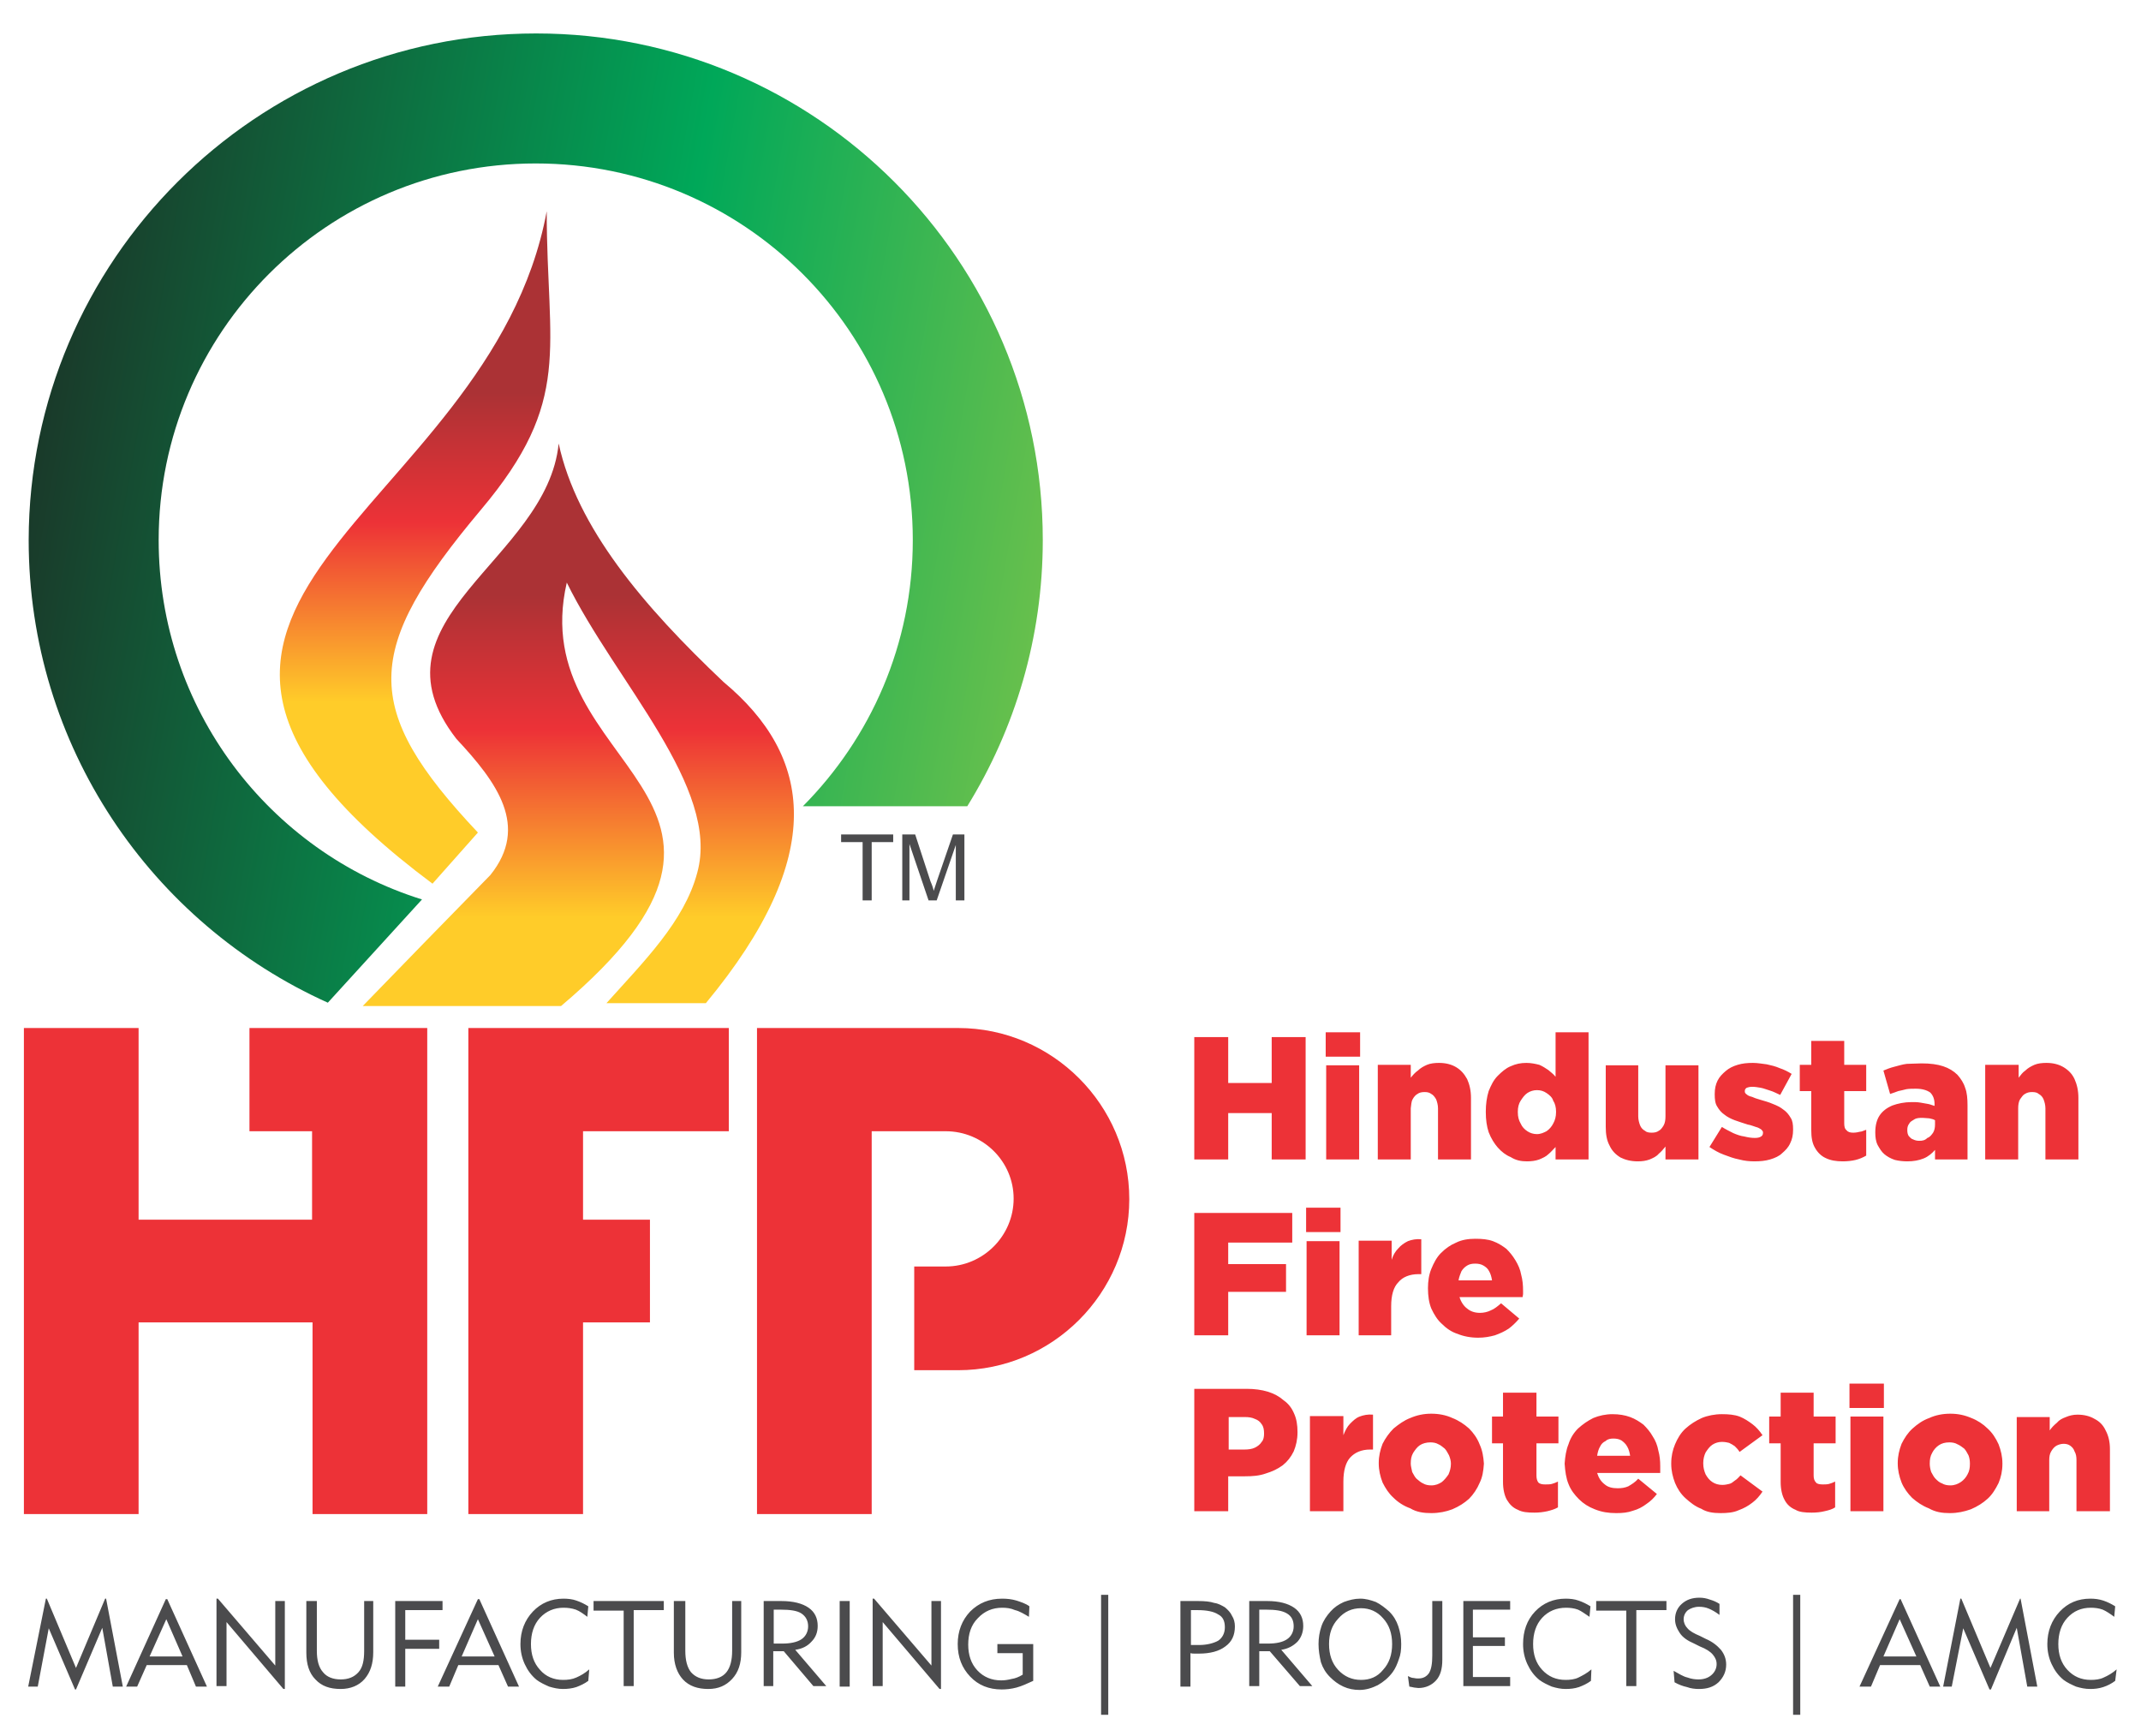 <?xml version="1.0" encoding="utf-8"?>
<!-- Generator: Adobe Illustrator 19.0.0, SVG Export Plug-In . SVG Version: 6.00 Build 0)  -->
<svg version="1.1" id="Layer_1" xmlns="http://www.w3.org/2000/svg" xmlns:xlink="http://www.w3.org/1999/xlink" x="0px" y="0px"
	 viewBox="0 0 448 363.2" style="enable-background:new 0 0 448 363.2;" xml:space="preserve">
<style type="text/css">
	.Drop_x0020_Shadow{fill:none;}
	.Outer_x0020_Glow_x0020_5_x0020_pt{fill:none;}
	.Blue_x0020_Neon{fill:none;stroke:#8AACDA;stroke-width:7;stroke-linecap:round;stroke-linejoin:round;}
	.Chrome_x0020_Highlight{fill:url(#SVGID_1_);stroke:#FFFFFF;stroke-width:0.363;stroke-miterlimit:1;}
	.Jive_GS{fill:#FFDD00;}
	.Alyssa_GS{fill:#A6D0E4;}
	.st0{fill:#ED3237;}
	.st1{fill:url(#SVGID_2_);}
	.st2{fill:url(#SVGID_3_);}
	.st3{fill:url(#SVGID_4_);}
	.st4{fill:#4B4B4D;}
</style>
<linearGradient id="SVGID_1_" gradientUnits="userSpaceOnUse" x1="-256" y1="-97" x2="-256" y2="-98">
	<stop  offset="0" style="stop-color:#656565"/>
	<stop  offset="0.618" style="stop-color:#1B1B1B"/>
	<stop  offset="0.629" style="stop-color:#545454"/>
	<stop  offset="0.983" style="stop-color:#3E3E3E"/>
</linearGradient>
<g id="Layer_x0020_1">
	<g id="_338083370096">
		<path class="st0" d="M5,215.1h24v40.1h36.3v-18.5H52.2v-21.6h13.2h24v21.6v80.1h-24v-40.1H29v40.1H5V215.1z M182.4,215.1h18.1
			c19.7,0,35.8,16.1,35.8,35.8l0,0c0,19.7-16.1,35.8-35.8,35.8h-9.2V265h6.6c7.8,0,14.2-6.4,14.2-14.2l0,0c0-7.8-6.4-14.1-14.2-14.1
			h-15.5v80.1h-24V215.1h8.9H182.4z M152.5,215.1H122h-24v21.6v80.1h24v-40.1h14v-21.5h-14v-18.5h30.5V215.1z"/>
		<path class="st0" d="M249.9,242.6h7.1v-9.7h9.1v9.7h7.1V217h-7.1v9.6h-9.1V217h-7.1V242.6z M277.4,221.1h7.2v-5.1h-7.2V221.1z
			 M277.5,242.6h6.9v-19.7h-6.9V242.6z M288.3,242.6h6.9v-10.7c0.1-0.7,0.1-1.4,0.4-1.9c0.2-0.4,0.6-0.9,1-1.1
			c0.4-0.3,0.9-0.4,1.5-0.4s1,0.1,1.4,0.4c0.4,0.2,0.7,0.6,1,1.1c0.2,0.5,0.4,1.2,0.4,1.9v10.7h6.9v-12.9c0-1.5-0.3-2.8-0.8-3.9
			c-0.6-1.1-1.3-1.9-2.3-2.5c-1-0.6-2.2-0.9-3.6-0.9c-0.9,0-1.8,0.1-2.5,0.4c-0.7,0.3-1.4,0.7-1.9,1.2c-0.6,0.4-1.1,1-1.5,1.5v-2.7
			h-6.9V242.6z M319.5,243c0.9,0,1.8-0.1,2.6-0.4c0.7-0.3,1.4-0.6,1.9-1.1c0.5-0.4,1-1,1.5-1.5v2.6h6.9v-26.6h-6.9v9.3
			c-0.4-0.5-0.9-0.9-1.5-1.4c-0.6-0.4-1.2-0.8-1.9-1.1c-0.8-0.2-1.7-0.4-2.7-0.4c-1.2,0-2.2,0.2-3.3,0.7c-1,0.4-1.9,1.2-2.7,2
			c-0.9,0.9-1.4,2-1.9,3.2c-0.4,1.3-0.6,2.7-0.6,4.3v0.1c0,1.6,0.2,3,0.6,4.2c0.5,1.3,1.2,2.4,1.9,3.2c0.8,0.9,1.7,1.6,2.7,2
			C317.2,242.8,318.3,243,319.5,243z M321.6,237.3c-0.7,0-1.4-0.2-2-0.6c-0.6-0.4-1.1-0.9-1.4-1.6c-0.4-0.7-0.6-1.4-0.6-2.4v-0.1
			c0-0.9,0.2-1.7,0.6-2.3s0.8-1.2,1.4-1.6c0.6-0.4,1.3-0.6,2-0.6c0.8,0,1.4,0.2,2,0.6c0.6,0.4,1.2,0.9,1.4,1.6
			c0.4,0.6,0.6,1.4,0.6,2.3v0.1c0,0.9-0.2,1.7-0.6,2.4c-0.3,0.6-0.8,1.2-1.4,1.6C323,237,322.4,237.3,321.6,237.3z M342.7,243
			c0.9,0,1.7-0.1,2.5-0.4c0.7-0.3,1.4-0.6,1.9-1.2c0.5-0.4,1-1,1.4-1.5v2.7h6.9v-19.7h-6.9v10.7c0,0.7-0.1,1.4-0.4,1.9
			c-0.3,0.5-0.6,0.9-1,1.1c-0.4,0.3-0.9,0.4-1.5,0.4c-0.6,0-1.1-0.1-1.4-0.4c-0.4-0.2-0.8-0.6-1-1.1c-0.2-0.5-0.4-1.2-0.4-1.9v-10.7
			H336v12.9c0,1.5,0.2,2.8,0.8,3.9c0.5,1.1,1.3,1.9,2.3,2.5C340.1,242.7,341.3,243,342.7,243z M367.1,243c1.2,0,2.3-0.1,3.3-0.4
			c1-0.3,1.9-0.7,2.5-1.3c0.7-0.6,1.3-1.2,1.7-2.1c0.4-0.8,0.6-1.7,0.6-2.8v-0.1c0-1-0.1-1.8-0.5-2.4c-0.4-0.7-0.9-1.3-1.5-1.7
			c-0.6-0.5-1.4-0.9-2.2-1.2c-0.9-0.4-1.7-0.6-2.7-0.9c-0.7-0.2-1.3-0.4-1.7-0.6c-0.5-0.1-0.9-0.3-1.1-0.5c-0.3-0.2-0.4-0.4-0.4-0.6
			v-0.1c0-0.3,0.1-0.5,0.4-0.7c0.3-0.1,0.6-0.2,1.2-0.2c0.5,0,1.1,0.1,1.7,0.2c0.6,0.1,1.3,0.4,2,0.6c0.7,0.2,1.4,0.6,2.1,0.9
			l2.4-4.4c-0.8-0.5-1.6-0.9-2.5-1.2c-0.9-0.4-1.8-0.6-2.7-0.8c-0.9-0.1-1.9-0.3-2.9-0.3c-1.2,0-2.2,0.1-3.2,0.4
			c-1,0.3-1.8,0.7-2.5,1.3c-0.7,0.6-1.3,1.2-1.7,2c-0.4,0.8-0.6,1.7-0.6,2.8v0.1c0,1,0.1,1.9,0.5,2.5c0.4,0.7,0.9,1.3,1.5,1.7
			c0.6,0.5,1.4,0.9,2.2,1.2c0.9,0.3,1.7,0.6,2.7,0.9c0.7,0.1,1.3,0.4,1.7,0.5c0.5,0.1,0.9,0.4,1.1,0.5c0.2,0.2,0.4,0.4,0.4,0.6v0.1
			c0,0.4-0.1,0.6-0.4,0.8c-0.3,0.2-0.7,0.3-1.3,0.3c-0.7,0-1.4-0.1-2.2-0.3c-0.8-0.1-1.6-0.4-2.3-0.7c-0.8-0.4-1.6-0.8-2.4-1.3
			l-2.6,4.2c0.9,0.6,1.9,1.2,3,1.6s2.1,0.8,3.2,1C365,242.9,366.1,243,367.1,243z M385.6,243c0.9,0,1.9-0.1,2.7-0.3
			c0.8-0.2,1.5-0.5,2.2-0.9v-5.4c-0.4,0.1-0.9,0.4-1.3,0.4c-0.4,0.1-0.9,0.2-1.4,0.2c-0.6,0-1.1-0.1-1.4-0.5
			c-0.4-0.3-0.5-0.8-0.5-1.5v-6.7h4.6v-5.5h-4.6v-5h-6.9v5h-2.4v5.5h2.4v8.1c0,1.6,0.2,2.8,0.8,3.8c0.5,0.9,1.3,1.7,2.2,2.1
			C383,242.8,384.2,243,385.6,243z M399.1,243c1.3,0,2.4-0.2,3.4-0.6s1.8-1.1,2.4-1.8v2h6.8v-11.3c0-1.4-0.1-2.7-0.5-3.7
			c-0.3-1-0.9-1.9-1.6-2.7c-0.8-0.8-1.8-1.4-3-1.8c-1.2-0.4-2.7-0.6-4.5-0.6c-1.1,0-2.2,0.1-3.1,0.1c-0.9,0.1-1.8,0.4-2.6,0.6
			c-0.8,0.2-1.6,0.5-2.3,0.8l1.4,4.9c0.6-0.2,1.2-0.4,1.7-0.6c0.6-0.1,1.2-0.3,1.7-0.4c0.6-0.1,1.3-0.1,2-0.1c1.3,0,2.3,0.3,3,0.8
			c0.6,0.6,0.9,1.4,0.9,2.4v0.4c-0.4-0.1-0.8-0.3-1.3-0.4c-0.5-0.1-1.1-0.2-1.7-0.3c-0.6-0.1-1.2-0.1-1.8-0.1c-1.5,0-2.9,0.3-4,0.7
			c-1.2,0.5-2.1,1.2-2.7,2.1c-0.6,0.9-0.9,2.1-0.9,3.5v0.1c0,0.9,0.1,1.8,0.5,2.6c0.4,0.7,0.8,1.4,1.4,1.9c0.6,0.5,1.3,0.9,2.2,1.2
			C397.3,242.9,398.2,243,399.1,243z M401.6,238.7c-0.5,0-0.9-0.1-1.3-0.3c-0.4-0.1-0.6-0.4-0.9-0.7c-0.2-0.3-0.3-0.7-0.3-1.2v-0.1
			c0-0.5,0.1-0.9,0.4-1.3c0.2-0.4,0.6-0.6,1.1-0.9s1.1-0.3,1.7-0.3c0.5,0,1,0.1,1.4,0.1c0.5,0.1,0.9,0.2,1.2,0.4v0.9
			c0,0.6-0.1,1.2-0.4,1.7c-0.3,0.4-0.6,0.9-1.2,1.1C402.8,238.6,402.3,238.7,401.6,238.7z M415.3,242.6h7v-10.7
			c0-0.7,0.1-1.4,0.4-1.9c0.3-0.4,0.6-0.9,1-1.1c0.5-0.3,0.9-0.4,1.5-0.4c0.6,0,1.1,0.1,1.4,0.4c0.4,0.2,0.8,0.6,1,1.1
			c0.2,0.5,0.4,1.2,0.4,1.9v10.7h6.9v-12.9c0-1.5-0.3-2.8-0.8-3.9c-0.5-1.1-1.3-1.9-2.3-2.5c-1-0.6-2.2-0.9-3.6-0.9
			c-0.9,0-1.8,0.1-2.5,0.4c-0.7,0.3-1.4,0.7-1.9,1.2c-0.6,0.4-1,1-1.4,1.5v-2.7h-7V242.6z M249.9,279.4h7.1v-9.1h12.1v-5.8h-12.1
			V260h13.4v-6.2h-20.5V279.4z M273.3,257.8h7.2v-5.1h-7.2V257.8z M273.4,279.4h6.9v-19.7h-6.9V279.4z M284.2,279.4h6.9v-6.1
			c0-2.3,0.5-4,1.5-5c0.9-1.1,2.4-1.7,4.2-1.7h0.6v-7.3c-1.1-0.1-2,0.1-2.8,0.4c-0.8,0.4-1.5,0.9-2,1.5c-0.6,0.6-1.1,1.4-1.4,2.4v-4
			h-6.9V279.4z M309.3,279.9c1.3,0,2.4-0.2,3.5-0.5c1.1-0.4,2-0.8,2.9-1.4c0.8-0.6,1.5-1.3,2.2-2.1l-3.8-3.2
			c-0.7,0.6-1.4,1.2-2.2,1.5c-0.6,0.3-1.4,0.5-2.2,0.5c-1.1,0-2-0.3-2.7-0.9c-0.7-0.5-1.3-1.4-1.6-2.4h13.2c0-0.2,0.1-0.4,0.1-0.7
			c0-0.2,0-0.4,0-0.6c0-1.2-0.1-2.3-0.4-3.4c-0.2-1.1-0.6-2-1.2-3s-1.2-1.7-1.9-2.4c-0.8-0.6-1.7-1.2-2.8-1.6
			c-1.1-0.4-2.3-0.5-3.7-0.5c-1.4,0-2.8,0.2-4,0.8c-1.2,0.5-2.2,1.2-3.2,2.2c-0.9,0.9-1.5,2.1-2,3.3c-0.5,1.2-0.7,2.6-0.7,4v0.1
			c0,1.5,0.2,3,0.7,4.2c0.6,1.3,1.3,2.4,2.2,3.2c0.9,0.9,2,1.7,3.3,2.1C306.2,279.6,307.7,279.9,309.3,279.9z M305.2,267.9
			c0.1-0.7,0.4-1.4,0.6-1.9c0.3-0.5,0.7-0.9,1.2-1.2c0.5-0.3,1-0.4,1.7-0.4c0.6,0,1.2,0.1,1.7,0.4c0.5,0.3,0.9,0.6,1.2,1.2
			c0.3,0.5,0.5,1.2,0.6,1.9H305.2z M249.9,316.2h7.1v-7.3h3.5c1.6,0,3-0.1,4.4-0.6c1.3-0.4,2.4-0.9,3.5-1.7c1-0.8,1.7-1.7,2.3-2.9
			c0.5-1.2,0.8-2.5,0.8-4v-0.1c0-1.4-0.2-2.7-0.7-3.8c-0.5-1.2-1.2-2.1-2.2-2.8c-0.9-0.8-2-1.4-3.3-1.8c-1.3-0.4-2.8-0.6-4.4-0.6
			h-11V316.2z M257.1,303.3v-6.8h3.3c0.9,0,1.6,0.1,2.2,0.4c0.6,0.2,1.1,0.6,1.4,1.1c0.4,0.5,0.5,1.2,0.5,1.9v0.1
			c0,0.6-0.1,1.3-0.5,1.7c-0.3,0.5-0.8,0.9-1.4,1.2c-0.6,0.3-1.4,0.4-2.2,0.4H257.1z M274.1,316.2h7V310c0-2.3,0.5-4,1.4-5
			c1-1.1,2.4-1.7,4.2-1.7h0.6v-7.3c-1.1-0.1-2,0.1-2.8,0.4s-1.4,0.9-2,1.5c-0.6,0.6-1,1.4-1.4,2.4v-4h-7V316.2z M299.5,316.6
			c1.6,0,3.1-0.3,4.4-0.8c1.4-0.6,2.5-1.3,3.5-2.2c0.9-0.9,1.7-2.1,2.2-3.3c0.6-1.2,0.8-2.5,0.9-4v-0.1c-0.1-1.4-0.3-2.7-0.9-4
			c-0.5-1.3-1.3-2.4-2.2-3.3c-1-0.9-2.2-1.7-3.5-2.2c-1.3-0.6-2.8-0.9-4.4-0.9c-1.6,0-3,0.3-4.4,0.9c-1.3,0.5-2.4,1.3-3.5,2.2
			c-0.9,0.9-1.7,2-2.3,3.2c-0.5,1.3-0.8,2.6-0.8,4v0.1c0,1.4,0.3,2.7,0.8,4c0.6,1.2,1.3,2.3,2.3,3.2c0.9,0.9,2.1,1.7,3.5,2.2
			C296.4,316.4,297.9,316.6,299.5,316.6z M299.5,310.8c-0.6,0-1.2-0.1-1.7-0.4c-0.5-0.2-0.9-0.6-1.4-1c-0.4-0.4-0.6-0.9-0.9-1.4
			c-0.1-0.6-0.3-1.2-0.3-1.7v-0.1c0-0.8,0.1-1.5,0.5-2.2c0.4-0.6,0.8-1.2,1.4-1.6c0.6-0.4,1.4-0.6,2.2-0.6c0.6,0,1.2,0.1,1.7,0.4
			c0.5,0.2,0.9,0.6,1.3,0.9c0.4,0.4,0.6,0.9,0.9,1.4c0.2,0.5,0.4,1.1,0.4,1.7v0.1c0,0.8-0.2,1.5-0.5,2.2c-0.4,0.6-0.9,1.2-1.4,1.6
			C301.1,310.5,300.4,310.8,299.5,310.8z M321.1,316.5c0.9,0,1.8-0.1,2.7-0.3c0.8-0.2,1.5-0.4,2.2-0.8V310c-0.4,0.2-0.9,0.4-1.3,0.5
			c-0.4,0.1-0.9,0.1-1.4,0.1c-0.6,0-1.1-0.1-1.4-0.4c-0.3-0.4-0.4-0.9-0.4-1.5V302h4.6v-5.6h-4.6v-5h-7v5h-2.3v5.6h2.3v8.1
			c0,1.5,0.3,2.8,0.8,3.7c0.6,1,1.3,1.7,2.3,2.1C318.5,316.4,319.6,316.5,321.1,316.5z M338.2,316.6c1.3,0,2.4-0.1,3.5-0.5
			c1.1-0.3,2-0.8,2.8-1.4c0.9-0.6,1.6-1.3,2.2-2.1l-3.9-3.2c-0.6,0.7-1.4,1.2-2.1,1.6c-0.7,0.3-1.4,0.4-2.2,0.4
			c-1.1,0-2-0.2-2.7-0.8c-0.8-0.6-1.3-1.4-1.6-2.4h13.2c0-0.2,0-0.4,0-0.7c0-0.2,0-0.5,0-0.7c0-1.2-0.1-2.2-0.4-3.3
			c-0.2-1.1-0.6-2.1-1.2-3c-0.5-0.9-1.2-1.7-1.9-2.4c-0.8-0.6-1.7-1.2-2.8-1.6s-2.3-0.6-3.7-0.6c-1.4,0-2.8,0.3-4,0.8
			c-1.2,0.6-2.2,1.3-3.2,2.2c-0.9,0.9-1.6,2-2,3.3c-0.5,1.2-0.7,2.6-0.8,4v0.1c0.1,1.5,0.3,3,0.8,4.2c0.5,1.3,1.3,2.3,2.2,3.2
			s2,1.6,3.3,2.1C335.2,316.4,336.6,316.6,338.2,316.6z M334.2,304.6c0.1-0.7,0.3-1.4,0.6-1.9c0.3-0.6,0.6-0.9,1.2-1.2
			c0.4-0.4,1-0.5,1.6-0.5c0.6,0,1.2,0.1,1.7,0.4c0.4,0.3,0.9,0.7,1.2,1.3c0.3,0.5,0.5,1.2,0.6,1.9H334.2z M360,316.6
			c1.4,0,2.7-0.1,3.8-0.6c1.1-0.4,2-0.9,2.9-1.6c0.8-0.6,1.5-1.4,2.1-2.3l-4.6-3.4c-0.4,0.4-0.7,0.8-1.2,1.1
			c-0.4,0.3-0.7,0.6-1.2,0.7c-0.4,0.1-0.9,0.2-1.4,0.2c-0.8,0-1.5-0.2-2.1-0.6s-1-0.9-1.4-1.6c-0.3-0.7-0.5-1.4-0.5-2.3v-0.1
			c0-0.8,0.2-1.6,0.5-2.2c0.4-0.6,0.8-1.2,1.4-1.6c0.6-0.4,1.3-0.6,2-0.6c0.6,0,1.1,0.1,1.5,0.2c0.4,0.2,0.8,0.4,1.2,0.7
			c0.4,0.4,0.7,0.7,1,1.2l4.8-3.5c-0.6-0.9-1.3-1.7-2.1-2.3c-0.8-0.6-1.7-1.2-2.7-1.6c-1.1-0.4-2.3-0.5-3.7-0.5
			c-1.5,0-3,0.3-4.2,0.8c-1.3,0.6-2.4,1.3-3.4,2.2s-1.7,2.1-2.2,3.3c-0.5,1.2-0.8,2.5-0.8,4v0.1c0,1.4,0.3,2.7,0.8,4
			c0.5,1.2,1.2,2.3,2.2,3.2s2,1.7,3.3,2.2C357.1,316.4,358.5,316.6,360,316.6z M379.1,316.5c1,0,1.9-0.1,2.7-0.3
			c0.9-0.2,1.6-0.4,2.2-0.8V310c-0.4,0.2-0.9,0.4-1.3,0.5c-0.4,0.1-0.9,0.1-1.3,0.1c-0.6,0-1.2-0.1-1.4-0.4
			c-0.4-0.4-0.5-0.9-0.5-1.5V302h4.6v-5.6h-4.6v-5h-6.9v5h-2.4v5.6h2.4v8.1c0,1.5,0.3,2.8,0.8,3.7c0.5,1,1.3,1.7,2.3,2.1
			C376.5,316.4,377.7,316.5,379.1,316.5z M387,294.6h7.2v-5.1H387V294.6z M387.2,316.2h6.9v-19.8h-6.9V316.2z M408,316.6
			c1.6,0,3-0.3,4.4-0.8c1.4-0.6,2.5-1.3,3.5-2.2c1-0.9,1.7-2.1,2.3-3.3c0.5-1.2,0.8-2.5,0.8-4v-0.1c0-1.4-0.3-2.7-0.8-4
			c-0.6-1.3-1.3-2.4-2.3-3.3c-0.9-0.9-2.1-1.7-3.4-2.2c-1.4-0.6-2.8-0.9-4.4-0.9c-1.6,0-3.1,0.3-4.4,0.9c-1.4,0.5-2.5,1.3-3.5,2.2
			c-1,0.9-1.7,2-2.3,3.2c-0.5,1.3-0.8,2.6-0.8,4v0.1c0,1.4,0.3,2.7,0.8,4c0.5,1.2,1.3,2.3,2.2,3.2c1,0.9,2.2,1.7,3.5,2.2
			C405,316.4,406.4,316.6,408,316.6z M408.1,310.8c-0.6,0-1.2-0.1-1.7-0.4c-0.6-0.2-1-0.6-1.4-1c-0.4-0.4-0.6-0.9-0.9-1.4
			c-0.2-0.6-0.3-1.2-0.3-1.7v-0.1c0-0.8,0.1-1.5,0.5-2.2c0.3-0.6,0.8-1.2,1.4-1.6c0.6-0.4,1.3-0.6,2.2-0.6c0.6,0,1.2,0.1,1.7,0.4
			c0.5,0.2,1,0.6,1.4,0.9c0.4,0.4,0.6,0.9,0.9,1.4c0.2,0.5,0.3,1.1,0.3,1.7v0.1c0,0.8-0.1,1.5-0.5,2.2c-0.3,0.6-0.8,1.2-1.4,1.6
			C409.7,310.5,409,310.8,408.1,310.8z M421.9,316.2h6.9v-10.7c0-0.7,0.1-1.3,0.4-1.8c0.3-0.5,0.6-0.9,1.1-1.2
			c0.4-0.2,0.9-0.4,1.5-0.4c0.5,0,1,0.1,1.4,0.4c0.4,0.3,0.7,0.6,0.9,1.2c0.3,0.5,0.4,1.1,0.4,1.8v10.7h7v-13c0-1.5-0.3-2.8-0.9-3.9
			c-0.5-1.1-1.3-1.9-2.3-2.4c-1-0.6-2.2-0.9-3.6-0.9c-0.9,0-1.7,0.2-2.4,0.5c-0.8,0.3-1.4,0.6-1.9,1.2c-0.6,0.5-1.1,1-1.5,1.6v-2.8
			h-6.9V316.2z"/>
		
			<linearGradient id="SVGID_2_" gradientUnits="userSpaceOnUse" x1="4493.709" y1="-2010.993" x2="4493.709" y2="-2909.543" gradientTransform="matrix(7.199562e-002 0 0 -7.199562e-002 -236.641 -62.579)">
			<stop  offset="0" style="stop-color:#AB3235"/>
			<stop  offset="0.42" style="stop-color:#ED3237"/>
			<stop  offset="1" style="stop-color:#FFCC29"/>
		</linearGradient>
		<path class="st1" d="M114.4,44.2c0,29,5.6,39.5-13.8,62.5c-24.6,29.3-25.1,41.5-0.6,67.5l-9.5,10.7C11.5,126,102.4,109,114.4,44.2
			z"/>
		
			<linearGradient id="SVGID_3_" gradientUnits="userSpaceOnUse" x1="4968.582" y1="-2599.663" x2="4968.582" y2="-3535.203" gradientTransform="matrix(7.199562e-002 0 0 -7.199562e-002 -236.641 -62.579)">
			<stop  offset="0" style="stop-color:#AB3235"/>
			<stop  offset="0.42" style="stop-color:#ED3237"/>
			<stop  offset="1" style="stop-color:#FFCC29"/>
		</linearGradient>
		<path class="st2" d="M151.4,142.7c-16.8-15.9-30.7-32.3-34.5-49.9c-2.4,24.5-40.9,36.7-21.4,61.8c8.5,9.1,15.3,18.3,7.1,28.5
			c-8.9,9.1-17.9,18.3-26.7,27.4c13.8,0,27.7,0,41.5,0c52.1-44.1-7.9-49.3,1.2-88.6c10.2,20.8,32.2,42.9,27.3,60.7
			c-2.7,10.2-11.2,18.6-19,27.3c7,0,13.9,0,20.8,0C173.3,179,170,158.2,151.4,142.7z"/>
		
			<linearGradient id="SVGID_4_" gradientUnits="userSpaceOnUse" x1="2959.694" y1="-2083.277" x2="7047.928" y2="-2808.107" gradientTransform="matrix(7.199562e-002 0 0 -7.199562e-002 -236.641 -62.579)">
			<stop  offset="0" style="stop-color:#201E1E"/>
			<stop  offset="0.529" style="stop-color:#00A859"/>
			<stop  offset="1" style="stop-color:#A8CF45"/>
		</linearGradient>
		<path class="st3" d="M112.2,7c58.5,0,106,47.5,106,106c0,20.4-5.8,39.5-15.8,55.7h-34.4c14.2-14.3,23-33.9,23-55.7
			c0-43.6-35.3-78.8-78.9-78.8s-78.9,35.3-78.9,78.8c0,35.3,23.1,65.2,55.1,75.2l-19.7,21.6c-36.9-16.6-62.6-53.7-62.6-96.8
			C6.1,54.5,53.6,7,112.2,7z"/>
		<g>
			<path class="st4" d="M5.9,352.9l3.7-18.4h0.2l6.1,14.5l6.1-14.5h0.2l3.5,18.4h-2.1l-2.2-12.3l-5.5,12.9h-0.2l-5.5-12.8l-2.3,12.2
				H5.9z M31.3,346.6h6.9l-3.4-7.8L31.3,346.6z M26.4,352.9l8.3-18.3H35l8.3,18.3h-2.3l-1.9-4.5h-8.4l-2,4.5H26.4z M45.3,352.9
				v-18.4h0.3l12,14V335h2v18.4h-0.3l-11.9-14v13.4H45.3z M66.3,335v10.4c0,2,0.4,3.5,1.3,4.5c0.8,1,2.1,1.5,3.7,1.5
				c1.6,0,2.8-0.5,3.7-1.5c0.9-1,1.2-2.5,1.2-4.5V335h1.9v10.7c0,2.4-0.6,4.2-1.8,5.6s-3,2.1-5,2.1c-2.3,0-4-0.6-5.3-2
				c-1.3-1.3-1.9-3.2-1.9-5.6V335H66.3z M82.7,352.9V335h9.9v1.9h-7.8v6.2h7.1v1.9h-7.1v7.9H82.7z M96.6,346.6h6.9l-3.5-7.8
				L96.6,346.6z M91.6,352.9l8.4-18.3h0.3l8.3,18.3h-2.3l-2-4.5h-8.4l-1.9,4.5H91.6z M123.1,351.7c-0.8,0.6-1.7,1-2.5,1.3
				c-0.9,0.3-1.9,0.4-2.8,0.4c-1,0-1.9-0.2-2.9-0.5c-0.9-0.4-1.8-0.8-2.6-1.4c-1.1-0.9-1.9-2-2.5-3.3c-0.6-1.3-0.9-2.7-0.9-4.2
				c0-2.7,0.9-5,2.6-6.8c1.7-1.8,3.9-2.7,6.4-2.7c0.9,0,1.9,0.1,2.7,0.4c0.9,0.3,1.7,0.7,2.5,1.2l-0.2,2.2c-0.8-0.6-1.6-1.2-2.4-1.5
				c-0.9-0.3-1.7-0.4-2.6-0.4c-1.9,0-3.6,0.7-4.9,2.1c-1.3,1.4-1.9,3.3-1.9,5.5c0,2.2,0.6,4,1.9,5.4c1.2,1.4,2.9,2.1,4.8,2.1
				c1,0,1.9-0.1,2.8-0.5c0.9-0.4,1.8-0.9,2.7-1.7L123.1,351.7z M130.5,352.9V337h-6.3V335h14.7v1.9h-6.3v15.9H130.5z M143.4,335
				v10.4c0,2,0.4,3.5,1.2,4.5c0.9,1,2.1,1.5,3.7,1.5s2.9-0.5,3.7-1.5c0.8-1,1.2-2.5,1.2-4.5V335h1.9v10.7c0,2.4-0.6,4.2-1.9,5.6
				s-2.9,2.1-5,2.1c-2.2,0-4-0.6-5.3-2c-1.2-1.3-1.9-3.2-1.9-5.6V335H143.4z M159.8,352.9V335h3.7c2.5,0,4.4,0.5,5.7,1.4
				c1.3,0.9,1.9,2.2,1.9,3.8c0,1.3-0.4,2.4-1.3,3.3c-0.8,0.9-1.9,1.5-3.4,1.7l6.5,7.6h-2.7l-6.2-7.3h-2.2v7.3H159.8z M161.9,343.9
				h1.8c1.7,0,3.1-0.3,4-0.9c0.9-0.6,1.4-1.6,1.4-2.7c0-1.2-0.5-2.1-1.4-2.7c-0.9-0.6-2.4-0.8-4.4-0.8h-1.4V343.9z M175.7,352.9V335
				h2.1v17.9H175.7z M182.6,352.9v-18.4h0.3l12,14V335h2v18.4h-0.3l-11.9-14v13.4H182.6z M216.2,351.7c-1.3,0.6-2.4,1.1-3.5,1.4
				c-1.1,0.3-2.2,0.4-3.1,0.4c-2.7,0-4.9-0.9-6.6-2.7c-1.7-1.8-2.6-4-2.6-6.8c0-2.7,0.9-5,2.6-6.8c1.8-1.8,4-2.7,6.7-2.7
				c1,0,2,0.1,3,0.4c0.9,0.3,1.9,0.6,2.7,1.2l-0.1,2.2c-1-0.6-2-1.2-2.9-1.4c-0.9-0.4-1.8-0.5-2.7-0.5c-2,0-3.7,0.7-5.1,2.2
				c-1.4,1.4-2,3.3-2,5.5c0,2.2,0.6,4,1.9,5.4c1.3,1.4,3,2.1,5,2.1c0.7,0,1.4-0.1,2.2-0.3c0.7-0.1,1.5-0.4,2.3-0.9v-4.5h-5.3v-1.9
				h7.5V351.7z M249.1,344.2h1.8c1.7,0,3.1-0.4,4-0.9c0.9-0.6,1.4-1.6,1.4-2.8c0-1.3-0.4-2.2-1.4-2.7c-0.9-0.6-2.4-0.9-4.3-0.9h-1.4
				V344.2z M247,352.9V335h3.7c1.4,0,2.5,0.1,3.4,0.4c0.8,0.1,1.5,0.5,2.2,0.9c0.6,0.5,1.2,1.1,1.5,1.8c0.4,0.6,0.6,1.4,0.6,2.2
				c0,1.8-0.6,3.2-2,4.2c-1.3,1-3.2,1.5-5.5,1.5c-0.3,0-0.6,0-0.9,0c-0.3,0-0.6,0-0.9-0.1v7H247z M261.4,352.9V335h3.8
				c2.4,0,4.3,0.5,5.6,1.4c1.3,0.9,1.9,2.2,1.9,3.8c0,1.3-0.4,2.4-1.2,3.3c-0.9,0.9-2,1.5-3.4,1.7l6.5,7.6H272l-6.3-7.3h-2.2v7.3
				H261.4z M263.5,343.9h1.8c1.8,0,3.1-0.3,4-0.9c0.9-0.6,1.4-1.6,1.4-2.7c0-1.2-0.4-2.1-1.4-2.7s-2.4-0.8-4.4-0.8h-1.4V343.9z
				 M278.1,344c0,2.2,0.6,4,1.9,5.4c1.3,1.4,2.9,2.1,4.8,2.1c1.8,0,3.4-0.6,4.6-2.1c1.3-1.4,1.9-3.2,1.9-5.4c0-2.2-0.6-4-1.9-5.4
				c-1.2-1.4-2.8-2.1-4.6-2.1c-1.9,0-3.5,0.7-4.8,2.2C278.7,340.1,278.1,341.8,278.1,344z M275.9,344c0-1.3,0.2-2.5,0.6-3.7
				c0.4-1.2,1.1-2.2,1.9-3.1c0.8-0.9,1.7-1.5,2.8-2c1.1-0.4,2.2-0.7,3.4-0.7c1.2,0,2.2,0.3,3.3,0.7c1,0.5,1.9,1.2,2.8,2
				c0.9,0.9,1.5,1.9,1.9,3.1c0.4,1.2,0.6,2.4,0.6,3.7c0,1.2-0.1,2.2-0.5,3.2c-0.3,0.9-0.7,1.9-1.3,2.7c-0.9,1.2-1.9,2-3.1,2.7
				c-1.2,0.6-2.5,1-3.8,1c-1.2,0-2.3-0.2-3.4-0.7s-2-1.2-2.8-2c-0.9-0.9-1.5-1.9-1.9-3.1C276.1,346.5,275.9,345.3,275.9,344z
				 M294.6,350.7c0.4,0.2,0.8,0.4,1.2,0.4c0.4,0.1,0.7,0.1,1,0.1c1,0,1.7-0.4,2.2-1.1c0.5-0.8,0.7-2,0.7-3.7V335h2.1v12.3
				c0,1.9-0.4,3.3-1.3,4.3c-0.9,1-2.2,1.6-3.7,1.6c-0.3,0-0.6-0.1-0.9-0.1c-0.3-0.1-0.6-0.1-1-0.2L294.6,350.7z M306.2,352.9V335
				h9.8v1.8h-7.8v5.8h6.7v1.8h-6.7v6.5h7.8v1.9H306.2z M332.9,351.7c-0.8,0.6-1.7,1-2.5,1.3c-0.9,0.3-1.8,0.4-2.8,0.4
				s-1.9-0.2-2.9-0.5c-0.9-0.4-1.8-0.8-2.6-1.4c-1.1-0.9-1.9-2-2.5-3.3c-0.6-1.3-0.9-2.7-0.9-4.2c0-2.7,0.8-5,2.5-6.8
				c1.7-1.8,3.9-2.7,6.4-2.7c0.9,0,1.9,0.1,2.7,0.4c0.9,0.3,1.7,0.7,2.5,1.2l-0.2,2.2c-0.9-0.6-1.7-1.2-2.4-1.5
				c-0.8-0.3-1.7-0.4-2.5-0.4c-2,0-3.7,0.7-5,2.1c-1.3,1.4-1.9,3.3-1.9,5.5c0,2.2,0.6,4,1.9,5.4s2.9,2.1,4.9,2.1
				c0.9,0,1.9-0.1,2.7-0.5s1.8-0.9,2.7-1.7L332.9,351.7z M340.3,352.9V337H334V335h14.7v1.9h-6.3v15.9H340.3z M350.2,349.6
				c1.1,0.6,2,1.2,2.9,1.4c0.8,0.3,1.6,0.4,2.3,0.4c1.1,0,2-0.3,2.7-0.9c0.7-0.6,1.1-1.4,1.1-2.3c0-0.8-0.3-1.4-0.8-2
				c-0.5-0.6-1.4-1.2-2.7-1.7l-1.2-0.6c-1.4-0.6-2.4-1.3-3-2.2c-0.6-0.9-1-1.8-1-2.9c0-1.3,0.5-2.4,1.4-3.2c1-0.9,2.2-1.3,3.7-1.3
				c0.7,0,1.4,0.1,2.2,0.4c0.7,0.2,1.4,0.5,2,0.9v2.3c-0.8-0.6-1.5-1-2.2-1.3c-0.7-0.3-1.4-0.4-2.1-0.4c-0.9,0-1.7,0.3-2.3,0.7
				c-0.6,0.5-0.9,1.2-0.9,1.9c0,0.7,0.3,1.4,0.8,1.9c0.5,0.6,1.4,1.1,2.6,1.6l1.2,0.6c1.4,0.6,2.4,1.4,3.2,2.3
				c0.7,0.9,1.1,1.9,1.1,3.1c0,1.5-0.6,2.7-1.6,3.7c-1.1,1-2.4,1.4-4.1,1.4c-0.8,0-1.7-0.1-2.5-0.4c-0.9-0.2-1.7-0.5-2.6-1
				L350.2,349.6z M394.1,346.6h6.9l-3.5-7.8L394.1,346.6z M389.1,352.9l8.4-18.3h0.2l8.3,18.3h-2.2l-2-4.5h-8.4l-1.9,4.5H389.1z
				 M406.6,352.9l3.6-18.4h0.2l6.1,14.5l6.2-14.5h0.1l3.5,18.4h-2.1l-2.2-12.3l-5.4,12.9h-0.3l-5.5-12.8l-2.4,12.2H406.6z
				 M442.6,351.7c-0.8,0.6-1.6,1-2.5,1.3c-0.9,0.3-1.8,0.4-2.7,0.4c-1.1,0-2-0.2-3-0.5c-0.9-0.4-1.8-0.8-2.6-1.4
				c-1.1-0.9-1.9-2-2.5-3.3c-0.6-1.3-0.9-2.7-0.9-4.2c0-2.7,0.9-5,2.6-6.8c1.7-1.8,3.8-2.7,6.4-2.7c0.9,0,1.8,0.1,2.7,0.4
				c0.9,0.3,1.7,0.7,2.5,1.2l-0.2,2.2c-0.8-0.6-1.7-1.2-2.4-1.5c-0.8-0.3-1.7-0.4-2.5-0.4c-2,0-3.6,0.7-4.9,2.1
				c-1.3,1.4-1.9,3.3-1.9,5.5c0,2.2,0.6,4,1.9,5.4s2.9,2.1,4.9,2.1c0.9,0,1.9-0.1,2.7-0.5c0.9-0.4,1.8-0.9,2.7-1.7L442.6,351.7z"/>
			<path class="st4" d="M231.9,333.7v25.1h-1.5v-25.1H231.9z M376.7,333.7v25.1h-1.5v-25.1H376.7z"/>
		</g>
		<path class="st4" d="M180.5,188.4v-12.2H176v-1.6h10.9v1.6h-4.5v12.2H180.5z M188.8,188.4v-13.8h2.7l3.2,9.8
			c0.4,0.9,0.6,1.6,0.7,2c0.1-0.5,0.4-1.2,0.7-2.2l3.3-9.6h2.4v13.8h-1.8v-11.6l-4,11.6h-1.7l-4-11.8v11.8H188.8z"/>
	</g>
</g>
</svg>

